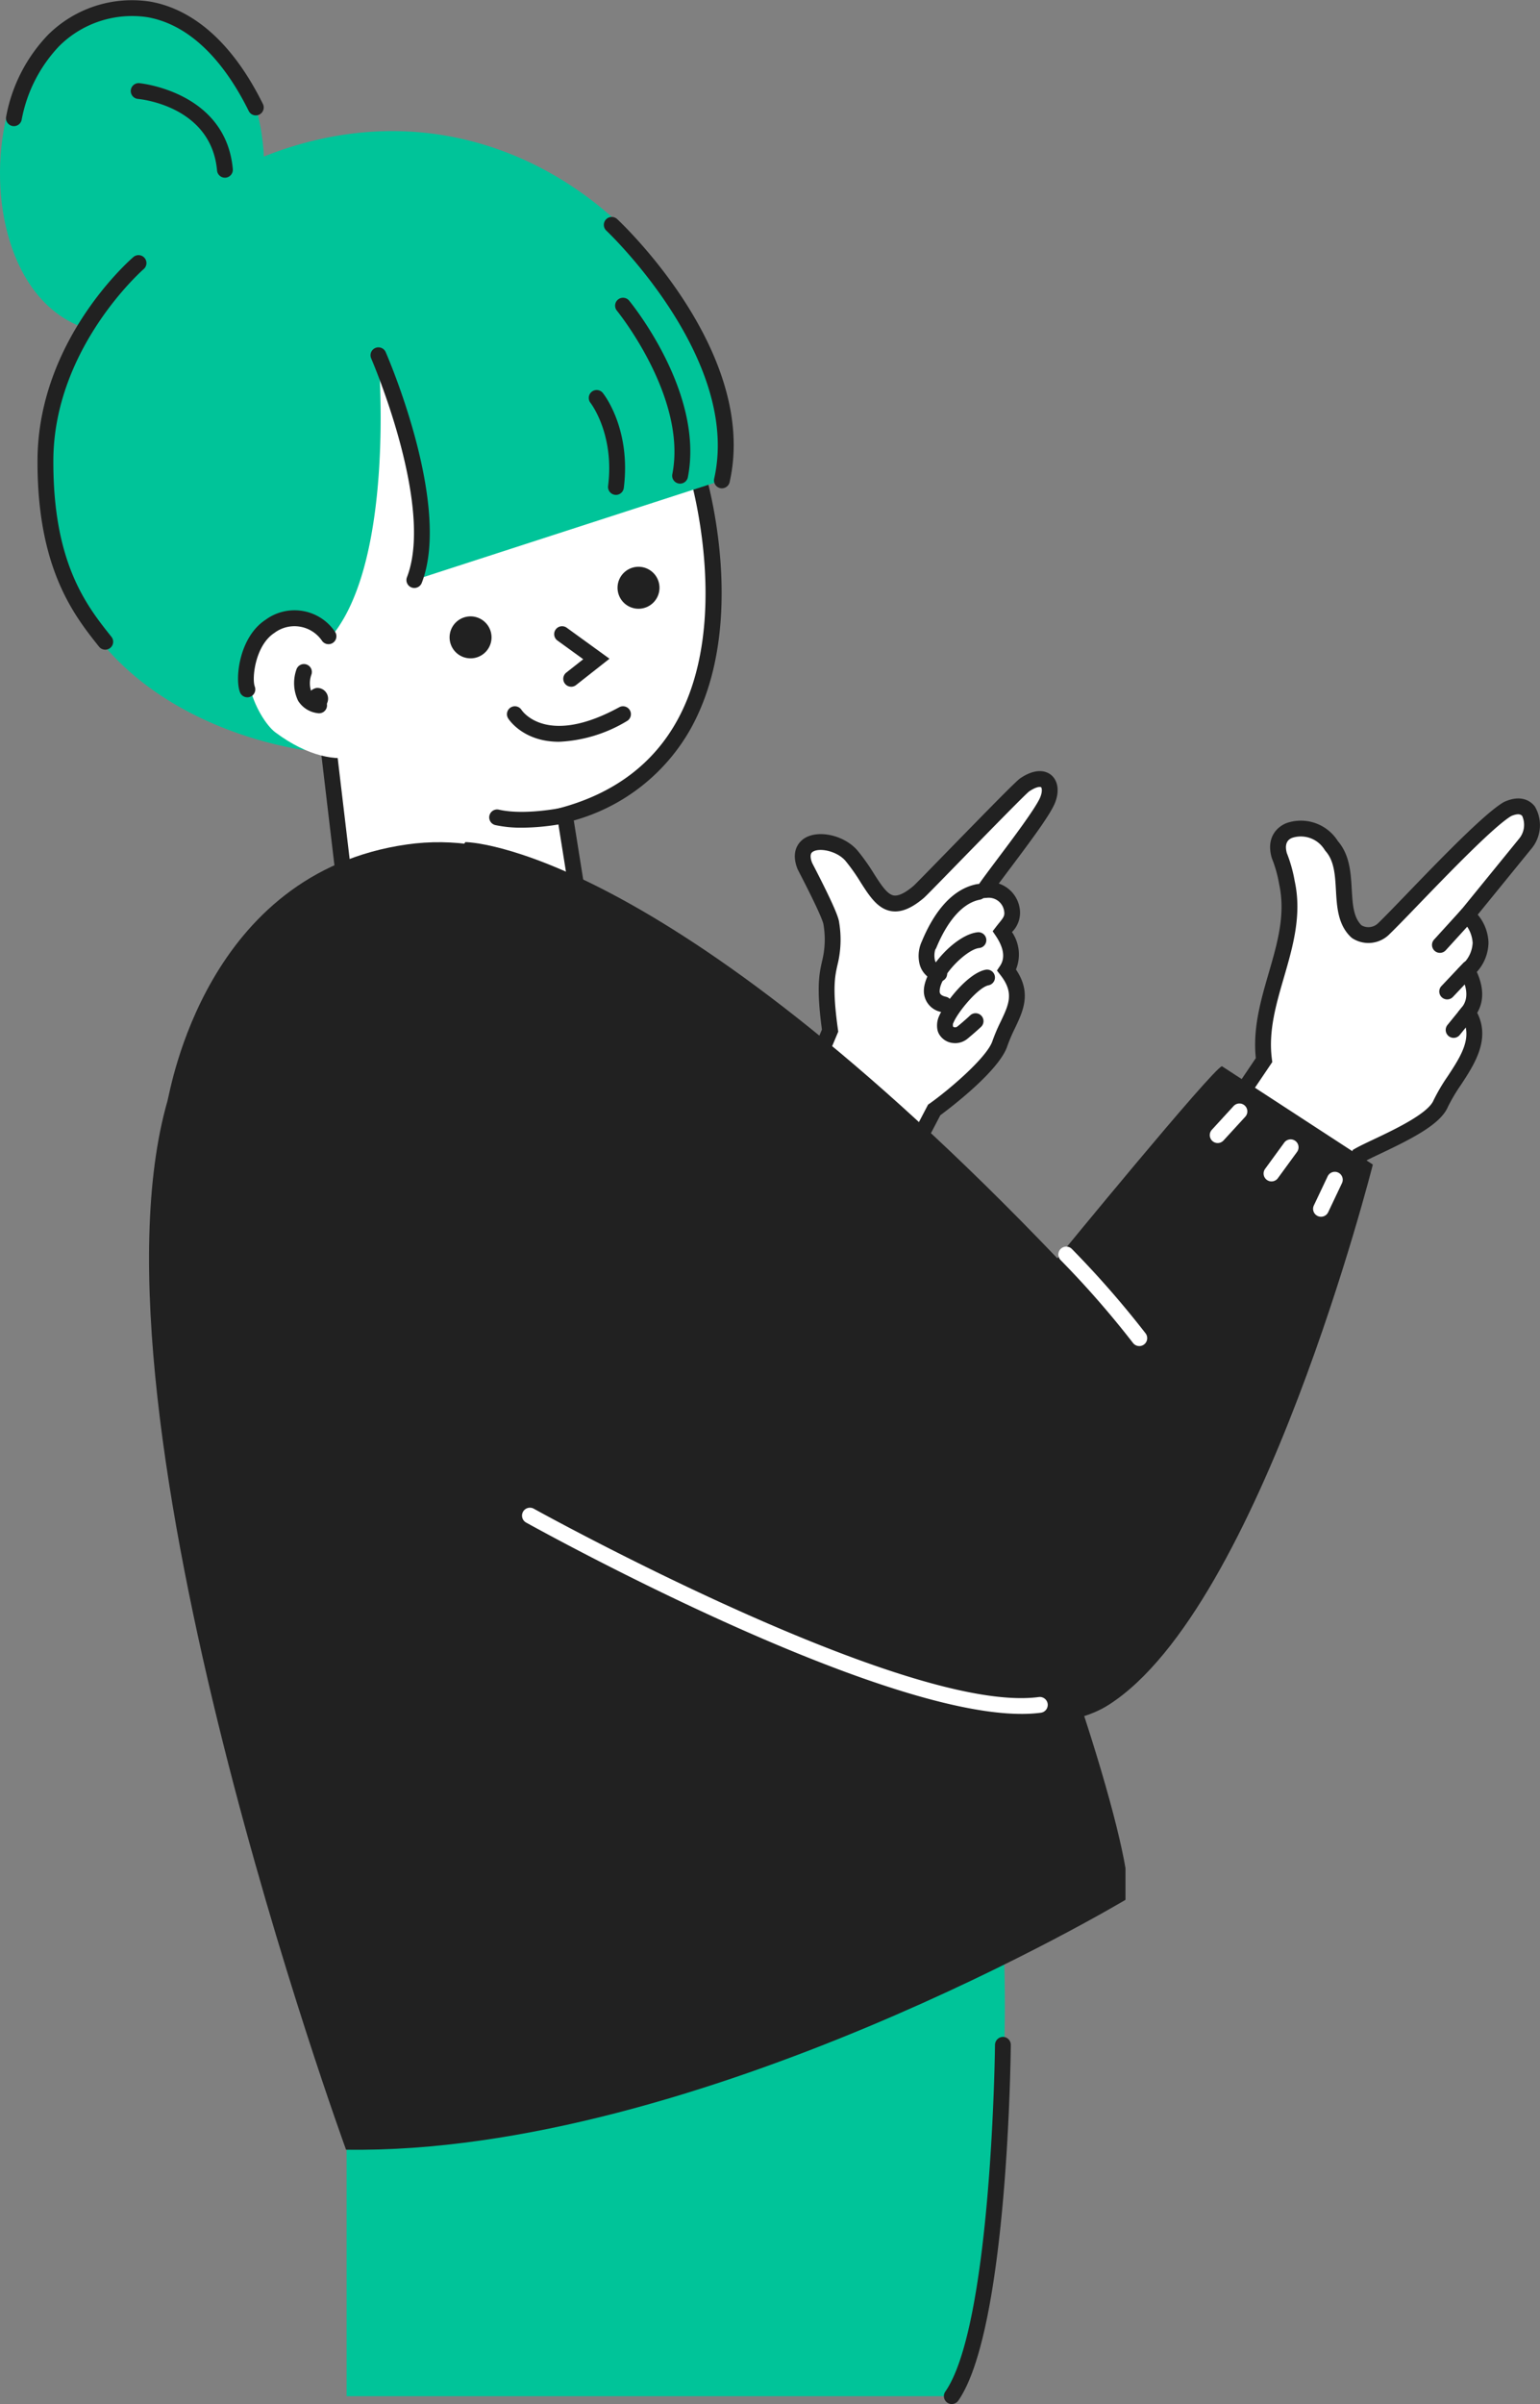<svg id="Group_1090" data-name="Group 1090" xmlns="http://www.w3.org/2000/svg" xmlns:xlink="http://www.w3.org/1999/xlink" width="193.5" height="301.946" viewBox="0 0 193.5 301.946">
  <rect x="0" y="0" width="193.5" height="301.946" fill="#808080" stroke="none"/>
  <defs>
    <clipPath id="clip-path">
      <rect id="Rectangle_1117" data-name="Rectangle 1117" width="193.5" height="301.946" fill="none"/>
    </clipPath>
  </defs>
  <g id="Group_1089" data-name="Group 1089" clip-path="url(#clip-path)">
    <path id="Path_1394" data-name="Path 1394" d="M49.37,293.715v37.3h75.945c3.722-.009,10.48-53.97,4.2-72.41C123.5,240.941,49.37,293.715,49.37,293.715" transform="translate(-5.82 -30.06)" fill="#00c499"/>
    <path id="Path_1395" data-name="Path 1395" d="M115.2,148.673l2.579-6.149c-1.337-9.529.9-7.33.153-13.472-.131-1.081-2.814-6.212-3.313-7.178-1.543-3.881,3.818-3.709,5.859-1.307,3.11,3.661,3.828,8.448,8.444,4.532.551-.468,12.536-12.918,13.314-13.442,2.521-1.7,3.7-.168,2.886,1.889-.844,2.135-6.729,9.459-7.946,11.332l.288-.022a2.953,2.953,0,0,1,3.141,2.389l0,.022c.236,1.3-.386,1.774-1.186,2.818.97,1.453,1.6,3.254.54,4.845,2.8,3.576.341,5.76-.828,9.158-.791,2.554-6.3,7.014-8.272,8.4l-3.2,6.114Z" transform="translate(-13.48 -13.077)" fill="#fff"/>
    <path id="Path_1396" data-name="Path 1396" d="M127.848,160l-13.989-11.154,2.764-6.591c-.724-5.316-.33-7.056.019-8.6a11.171,11.171,0,0,0,.169-4.622c-.029-.207-.34-1.306-3.114-6.658l-.136-.273c-1-2.507.447-3.617.914-3.9,1.8-1.081,5.017-.314,6.626,1.58a25.842,25.842,0,0,1,2.046,2.884c.9,1.407,1.675,2.622,2.513,2.749.592.086,1.431-.32,2.485-1.215.225-.2,2.221-2.247,4.152-4.227,6-6.152,8.759-8.951,9.249-9.281,2.155-1.452,3.414-.783,3.854-.429.888.715,1.085,2.059.512,3.506s-2.8,4.46-5.661,8.266c-.519.691-1,1.335-1.409,1.883a3.912,3.912,0,0,1,2.608,3,3.434,3.434,0,0,1-.948,3.093,5,5,0,0,1,.5,4.7c1.983,2.938.908,5.2-.134,7.39a20.722,20.722,0,0,0-.929,2.166c-.963,3.11-7.232,7.856-8.44,8.747Zm-11.574-11.771,10.93,8.714,2.755-5.259.2-.138c2.357-1.663,7.255-5.817,7.9-7.887a22.3,22.3,0,0,1,1.023-2.4c1.035-2.177,1.719-3.615-.029-5.85l-.441-.565.4-.6c.649-.978.468-2.238-.538-3.744l-.4-.592.433-.565c.131-.172.258-.328.378-.476.6-.737.733-.936.62-1.56a1.959,1.959,0,0,0-2.091-1.6l-2.3.178,1.1-1.688c.424-.653,1.365-1.9,2.453-3.353,1.947-2.59,4.889-6.5,5.4-7.8.294-.743.167-1.164.09-1.225s-.533-.122-1.5.527c-.558.431-5.8,5.808-8.937,9.02-2.937,3.012-4.067,4.166-4.288,4.354-1.555,1.319-2.848,1.845-4.067,1.665-1.731-.26-2.781-1.9-3.893-3.643a23.8,23.8,0,0,0-1.886-2.668c-1.029-1.212-3.212-1.691-4.086-1.164-.133.079-.532.319-.109,1.416l.071.136c2.816,5.434,3.255,6.774,3.323,7.334a13.13,13.13,0,0,1-.2,5.3c-.333,1.468-.676,2.984.049,8.152l.038.27Z" transform="translate(-13.347 -12.945)" fill="#212121"/>
    <path id="Path_1397" data-name="Path 1397" d="M174.832,153.5l4.6-6.816c-1-7.756,4.553-14.575,2.875-22.3a16.777,16.777,0,0,0-.953-3.378c-1.249-4.327,5-4.288,6.53-1.255,2.7,2.984.443,8.23,3.176,10.793a2.734,2.734,0,0,0,3.463-.408c2.729-2.624,12.406-13.2,15.517-14.991,3.372-1.5,3.756,2.51,2.181,4.4l-7.246,8.9c2.181,2.217,2.249,4.787,0,7,.888,1.66,1.371,3.66.07,5.256,2.625,4.133-1.794,7.912-3.407,11.436-1.118,2.657-8.023,5.25-10.285,6.536l-3.708,7.361Z" transform="translate(-20.611 -13.535)" fill="#fff"/>
    <path id="Path_1398" data-name="Path 1398" d="M187.752,167.551,173.372,153.5l4.86-7.2c-.393-3.761.629-7.277,1.618-10.682,1.1-3.786,2.139-7.362,1.315-11.159a15.957,15.957,0,0,0-.9-3.221l-.032-.093c-.7-2.407.511-3.837,1.871-4.371a5.493,5.493,0,0,1,6.438,2.271c1.5,1.732,1.627,4.014,1.742,6.032.108,1.885.2,3.517,1.223,4.539a1.741,1.741,0,0,0,2.131-.3c.766-.737,2.052-2.07,3.541-3.614,4.144-4.3,9.82-10.18,12.2-11.552l.093-.047c2.281-1.014,3.435.081,3.825.6a4.617,4.617,0,0,1-.477,5.344l-6.706,8.236a5.732,5.732,0,0,1,1.352,3.52A5.6,5.6,0,0,1,206,135.477c1.057,2.341.709,4.018.049,5.134,1.7,3.356-.371,6.5-2.051,9.058a22.007,22.007,0,0,0-1.625,2.739c-.908,2.16-4.371,3.942-8.464,5.88-.781.369-1.471.7-1.977.964Zm-11.8-14.316,11.25,11,3.232-6.417.261-.148c.579-.328,1.407-.721,2.367-1.175,2.54-1.2,6.793-3.215,7.494-4.882a23.458,23.458,0,0,1,1.784-3.031c1.688-2.569,3.281-5,1.7-7.486l-.384-.605.452-.556c.821-1.008.762-2.407-.176-4.159l-.351-.656.531-.522a3.9,3.9,0,0,0,1.364-2.78A4.117,4.117,0,0,0,204.1,129l-.625-.633,7.808-9.59a2.734,2.734,0,0,0,.424-2.882c-.276-.367-.894-.208-1.383,0-2.172,1.29-7.91,7.238-11.716,11.184-1.5,1.557-2.8,2.9-3.563,3.637a3.725,3.725,0,0,1-4.693.525l-.14-.109c-1.664-1.56-1.791-3.787-1.914-5.94-.108-1.9-.211-3.687-1.318-4.911l-.15-.218a3.506,3.506,0,0,0-4-1.439c-.276.108-1.112.438-.7,1.926a17.746,17.746,0,0,1,.989,3.529c.924,4.246-.236,8.235-1.357,12.093-1.01,3.476-1.964,6.758-1.511,10.25l.049.372Z" transform="translate(-20.439 -13.402)" fill="#212121"/>
    <path id="Path_1399" data-name="Path 1399" d="M204.971,134.9a.995.995,0,0,1-.735-1.664l3.441-3.779a.994.994,0,0,1,1.47,1.339l-3.441,3.779a.991.991,0,0,1-.735.325" transform="translate(-24.047 -15.223)" fill="#212121"/>
    <path id="Path_1400" data-name="Path 1400" d="M206.006,141.647a.994.994,0,0,1-.722-1.677l2.743-2.9a.994.994,0,0,1,1.444,1.366l-2.744,2.9a.988.988,0,0,1-.722.311" transform="translate(-24.169 -16.123)" fill="#212121"/>
    <path id="Path_1401" data-name="Path 1401" d="M206.922,147.215a.995.995,0,0,1-.771-1.621l1.791-2.2a.994.994,0,0,1,1.543,1.254l-1.791,2.2a.994.994,0,0,1-.772.367" transform="translate(-24.277 -16.861)" fill="#212121"/>
    <path id="Path_1402" data-name="Path 1402" d="M47.081,115.227,45.1,98.456C37.045,86.39,39.517,67.2,39.517,67.2L36.548,46.663,63.322,35.351l28.067,28.3s10.654,35.215-16.633,42.868l2.528,15.843,10.52,7.263s7.583,15-4.745,19.9S37.14,143.819,32.715,138.85s14.366-23.623,14.366-23.623" transform="translate(-3.777 -4.167)" fill="#fff"/>
    <path id="Path_1403" data-name="Path 1403" d="M74.524,151.6c-15.254,0-38.651-7.72-42.68-12.245-4.656-5.228,10.173-20.744,14.064-24.646l-1.9-16.058c-7.741-11.833-5.85-29.708-5.623-31.6L35.326,45.889l28.1-11.872L92.139,62.965l.071.237c.232.766,5.591,18.907-1.706,32.207a24.327,24.327,0,0,1-14.759,11.654l2.323,14.56,10.378,7.165.115.227c.167.331,4.067,8.178,1.6,14.685a11.406,11.406,0,0,1-6.866,6.589,24.471,24.471,0,0,1-8.773,1.308M37.513,47.123l2.878,19.908-.017.135c-.025.189-2.327,18.971,5.421,30.58l.132.2L48,115.434l-.344.341c-7.524,7.471-16.943,19.316-14.324,22.257,4.01,4.5,36.986,15.283,49.234,10.412A9.5,9.5,0,0,0,88.3,143c1.948-5.129-.826-11.607-1.411-12.872L76.24,122.777l-2.734-17.138.853-.239c6.581-1.845,11.426-5.526,14.4-10.94,6.47-11.784,2.211-28.307,1.616-30.451L62.961,36.371Z" transform="translate(-3.649 -4.01)" fill="#212121"/>
    <path id="Path_1404" data-name="Path 1404" d="M25.27,26.486s19.359-14.669,42.189-3.829A44.362,44.362,0,0,1,89.32,46.031c2.123,5.195,3.538,11.2,2.149,16.509L52.828,75.057s2.884-14.7-4.519-28.245c0,0,2.391,27.1-6.681,36.173s-2.459,13.433-2.459,13.433-42.08-4.785-30.741-48.5c0,0,9.617-18.888,16.842-21.435" transform="translate(-0.765 -2.2)" fill="#00c499"/>
    <path id="Path_1405" data-name="Path 1405" d="M32.8,26.188S37.213,3.8,16.541.949s-23.079,41.692-.888,41.068C43.462,41.235,32.8,26.188,32.8,26.188" transform="translate(0 -0.096)" fill="#00c499"/>
    <path id="Path_1406" data-name="Path 1406" d="M46.529,91.994s-2.032-7.658-8.12-3.578-1.857,12.218.361,13.862c8.219,6.091,14.284,2.384,13.512-1.5s-5.753-8.781-5.753-8.781" transform="translate(-4.157 -10.282)" fill="#fff"/>
    <path id="Path_1407" data-name="Path 1407" d="M87.965,83.27a2.635,2.635,0,1,0,2.7-2.568,2.634,2.634,0,0,0-2.7,2.568" transform="translate(-10.37 -9.514)" fill="#212121"/>
    <path id="Path_1408" data-name="Path 1408" d="M64.04,90.331a2.635,2.635,0,1,0,2.7-2.568,2.636,2.636,0,0,0-2.7,2.568" transform="translate(-7.549 -10.346)" fill="#212121"/>
    <path id="Path_1409" data-name="Path 1409" d="M43.74,99.705a1.351,1.351,0,1,0,1.18-1.752,1.512,1.512,0,0,0-1.18,1.752" transform="translate(-5.156 -11.547)" fill="#212121"/>
    <path id="Path_1410" data-name="Path 1410" d="M81.075,96.762a.994.994,0,0,1-.616-1.775l2.13-1.679-3.25-2.353a.994.994,0,0,1,1.166-1.61l5.381,3.9-4.2,3.307a.987.987,0,0,1-.614.213" transform="translate(-9.305 -10.51)" fill="#212121"/>
    <path id="Path_1411" data-name="Path 1411" d="M95.782,65.743a1.032,1.032,0,0,1-.193-.019.994.994,0,0,1-.783-1.168c1.892-9.6-6.874-20.428-6.963-20.536a.994.994,0,0,1,1.537-1.261c.386.471,9.452,11.654,7.377,22.182a.994.994,0,0,1-.974.8" transform="translate(-10.329 -4.998)" fill="#212121"/>
    <path id="Path_1412" data-name="Path 1412" d="M58.283,79.679a.995.995,0,0,1-.927-1.352c3.472-8.985-4.422-27.307-4.5-27.49a.994.994,0,0,1,1.822-.795c.34.782,8.3,19.256,4.536,29a1,1,0,0,1-.928.636" transform="translate(-6.221 -5.829)" fill="#212121"/>
    <path id="Path_1413" data-name="Path 1413" d="M100.845,64.975a1,1,0,0,1-.97-1.213c3.4-15.082-13.378-30.994-13.547-31.153a.994.994,0,0,1,1.358-1.452c.728.68,17.782,16.844,14.129,33.042a.994.994,0,0,1-.969.775" transform="translate(-10.14 -3.641)" fill="#212121"/>
    <path id="Path_1414" data-name="Path 1414" d="M87.28,68.7a1,1,0,0,1-.125-.008.994.994,0,0,1-.863-1.11c.82-6.545-2.195-10.419-2.226-10.458a.994.994,0,0,1,1.548-1.246c.147.181,3.58,4.525,2.651,11.952a1,1,0,0,1-.985.871" transform="translate(-9.885 -6.543)" fill="#212121"/>
    <path id="Path_1415" data-name="Path 1415" d="M13.854,85.883a.994.994,0,0,1-.778-.375C9.977,81.62,5.293,75.744,5.342,62.1,5.4,47.049,16.9,36.991,17.386,36.57a.994.994,0,0,1,1.3,1.508c-.113.1-11.3,9.905-11.353,24.032-.046,12.942,4.2,18.27,7.3,22.16a.994.994,0,0,1-.777,1.613" transform="translate(-0.63 -4.283)" fill="#212121"/>
    <path id="Path_1416" data-name="Path 1416" d="M45.031,100.734a1,1,0,0,1-.161-.013,3.362,3.362,0,0,1-2.482-1.567,5.149,5.149,0,0,1-.2-3.935.994.994,0,0,1,1.879.65A3.209,3.209,0,0,0,44.1,98.14a1.372,1.372,0,0,0,1.092.618.994.994,0,0,1-.159,1.975" transform="translate(-4.937 -11.146)" fill="#212121"/>
    <path id="Path_1417" data-name="Path 1417" d="M35.076,97.822a.994.994,0,0,1-.93-.642c-.651-1.718-.1-6.94,3.237-9.106A6.142,6.142,0,0,1,46.1,89.605a.994.994,0,0,1-1.631,1.136,4.19,4.19,0,0,0-6-1c-2.4,1.555-2.849,5.706-2.459,6.735a.994.994,0,0,1-.578,1.282.984.984,0,0,1-.352.064" transform="translate(-3.997 -10.243)" fill="#212121"/>
    <path id="Path_1418" data-name="Path 1418" d="M73.778,117.513a15.175,15.175,0,0,1-3.326-.326.994.994,0,0,1,.443-1.938c3.192.73,7.784-.212,7.83-.221a.994.994,0,0,1,.406,1.946,29.179,29.179,0,0,1-5.352.54" transform="translate(-8.214 -13.558)" fill="#212121"/>
    <path id="Path_1419" data-name="Path 1419" d="M78.747,105.02c-4.46,0-6.274-2.761-6.383-2.935a.994.994,0,0,1,1.678-1.066c.137.206,3.214,4.613,12.275-.335a.994.994,0,1,1,.953,1.745,18.04,18.04,0,0,1-8.523,2.592" transform="translate(-8.513 -11.855)" fill="#212121"/>
    <path id="Path_1420" data-name="Path 1420" d="M23.552,152.381c.377-1.31,4.782-28.6,30.111-32.186,46.56-6.6,86.371,105.733,90.256,128.583v3.973S90.327,284.8,45.984,284.137c0,0-33.76-92.348-22.431-131.756" transform="translate(-2.502 -14.137)" fill="#212121"/>
    <path id="Path_1421" data-name="Path 1421" d="M64.831,119.9s24.387,0,74.38,52.279c0,0,19.533-23.842,20.682-24.128L178.851,160.4s-14.019,55.588-33.169,67.844-74.55-30.119-79.72-55.444-12.065-38-12.065-38Z" transform="translate(-6.354 -14.135)" fill="#212121"/>
    <path id="Path_1422" data-name="Path 1422" d="M137.127,240.571c-18.81,0-60.418-23.012-62.258-24.035a.994.994,0,1,1,.967-1.737c.465.258,46.748,25.871,63.454,23.654a.994.994,0,0,1,.26,1.971,18.622,18.622,0,0,1-2.423.147" transform="translate(-8.766 -25.308)" fill="#fff"/>
    <path id="Path_1423" data-name="Path 1423" d="M133.446,138.124a1.048,1.048,0,0,1-.207-.021,2.971,2.971,0,0,1-2.313-2.381,4.347,4.347,0,0,1,.338-2.67c1.208-2.918,3.379-6.487,6.911-7.168a.994.994,0,0,1,.377,1.952c-2.842.549-4.658,4.037-5.489,6.069l-.132.231a2.71,2.71,0,0,0-.049,1.23.989.989,0,0,0,.77.792.994.994,0,0,1-.206,1.966" transform="translate(-15.426 -14.838)" fill="#212121"/>
    <path id="Path_1424" data-name="Path 1424" d="M134.156,142.8a1.056,1.056,0,0,1-.215-.023,2.68,2.68,0,0,1-2.339-2.854c.161-2.75,4.072-6.913,6.75-7.184a.994.994,0,1,1,.2,1.978c-1.572.16-4.855,3.42-4.965,5.322-.016.26-.036.616.783.8a.994.994,0,0,1-.213,1.965" transform="translate(-15.514 -15.647)" fill="#212121"/>
    <path id="Path_1425" data-name="Path 1425" d="M135.737,147.291a2.494,2.494,0,0,1-.361-.027,2.263,2.263,0,0,1-1.568-.984,1.754,1.754,0,0,1-.281-.662,2.878,2.878,0,0,1,.236-1.793c.7-1.583,3.561-5.319,5.818-5.754a.994.994,0,0,1,.376,1.952c-1.32.254-3.878,3.386-4.395,4.651l-.082.164a1.435,1.435,0,0,0-.006.354.3.3,0,0,0,.2.106.473.473,0,0,0,.363-.1c.372-.3.954-.791,1.62-1.41a.994.994,0,0,1,1.352,1.457c-.706.655-1.325,1.174-1.719,1.5a2.462,2.462,0,0,1-1.55.55m-.254-2.031v0" transform="translate(-15.736 -16.275)" fill="#212121"/>
    <path id="Path_1426" data-name="Path 1426" d="M30.455,23.713a.994.994,0,0,1-.989-.905c-.725-8.069-9.579-8.957-9.956-8.99a.994.994,0,0,1,.173-1.98c.109.01,10.888,1.053,11.763,10.793a1,1,0,0,1-.9,1.079.793.793,0,0,1-.091,0" transform="translate(-2.193 -1.395)" fill="#212121"/>
    <path id="Path_1427" data-name="Path 1427" d="M1.849,15.842A1.016,1.016,0,0,1,1.7,15.83.994.994,0,0,1,.865,14.7,20.1,20.1,0,0,1,6.124,4.386,14.96,14.96,0,0,1,18.95.2c3.895.67,9.514,3.441,14.17,12.83a.994.994,0,1,1-1.78.883c-3.393-6.84-7.793-10.9-12.728-11.755a12.967,12.967,0,0,0-11.1,3.659A18.285,18.285,0,0,0,2.83,15a.994.994,0,0,1-.981.842" transform="translate(-0.101 0)" fill="#212121"/>
    <path id="Path_1428" data-name="Path 1428" d="M135.44,336.136a.984.984,0,0,1-.566-.178,1,1,0,0,1-.249-1.384c5.852-8.417,6.244-43.221,6.247-43.571a1.017,1.017,0,0,1,1-.984,1,1,0,0,1,.985,1c-.014,1.456-.4,35.77-6.6,44.689a1,1,0,0,1-.817.426" transform="translate(-15.85 -34.19)" fill="#212121"/>
    <path id="Path_1429" data-name="Path 1429" d="M173.316,162.087a.995.995,0,0,1-.732-1.666l2.732-2.98a.994.994,0,0,1,1.465,1.344l-2.732,2.98a.992.992,0,0,1-.733.322" transform="translate(-20.315 -18.523)" fill="#fff"/>
    <path id="Path_1430" data-name="Path 1430" d="M180.98,167.513a.994.994,0,0,1-.8-1.58l2.383-3.266a.994.994,0,1,1,1.605,1.171l-2.383,3.266a.991.991,0,0,1-.8.408" transform="translate(-21.218 -19.128)" fill="#fff"/>
    <path id="Path_1431" data-name="Path 1431" d="M188.035,172.49a.994.994,0,0,1-.9-1.42l1.733-3.653a.994.994,0,0,1,1.8.853l-1.733,3.652a.993.993,0,0,1-.9.568" transform="translate(-22.05 -19.67)" fill="#fff"/>
    <path id="Path_1432" data-name="Path 1432" d="M160.921,189.987a.993.993,0,0,1-.789-.387,118.307,118.307,0,0,0-9.1-10.415.994.994,0,0,1,1.4-1.411,120.466,120.466,0,0,1,9.277,10.614.994.994,0,0,1-.787,1.6" transform="translate(-17.77 -20.924)" fill="#fff"/>
  </g>
</svg>
